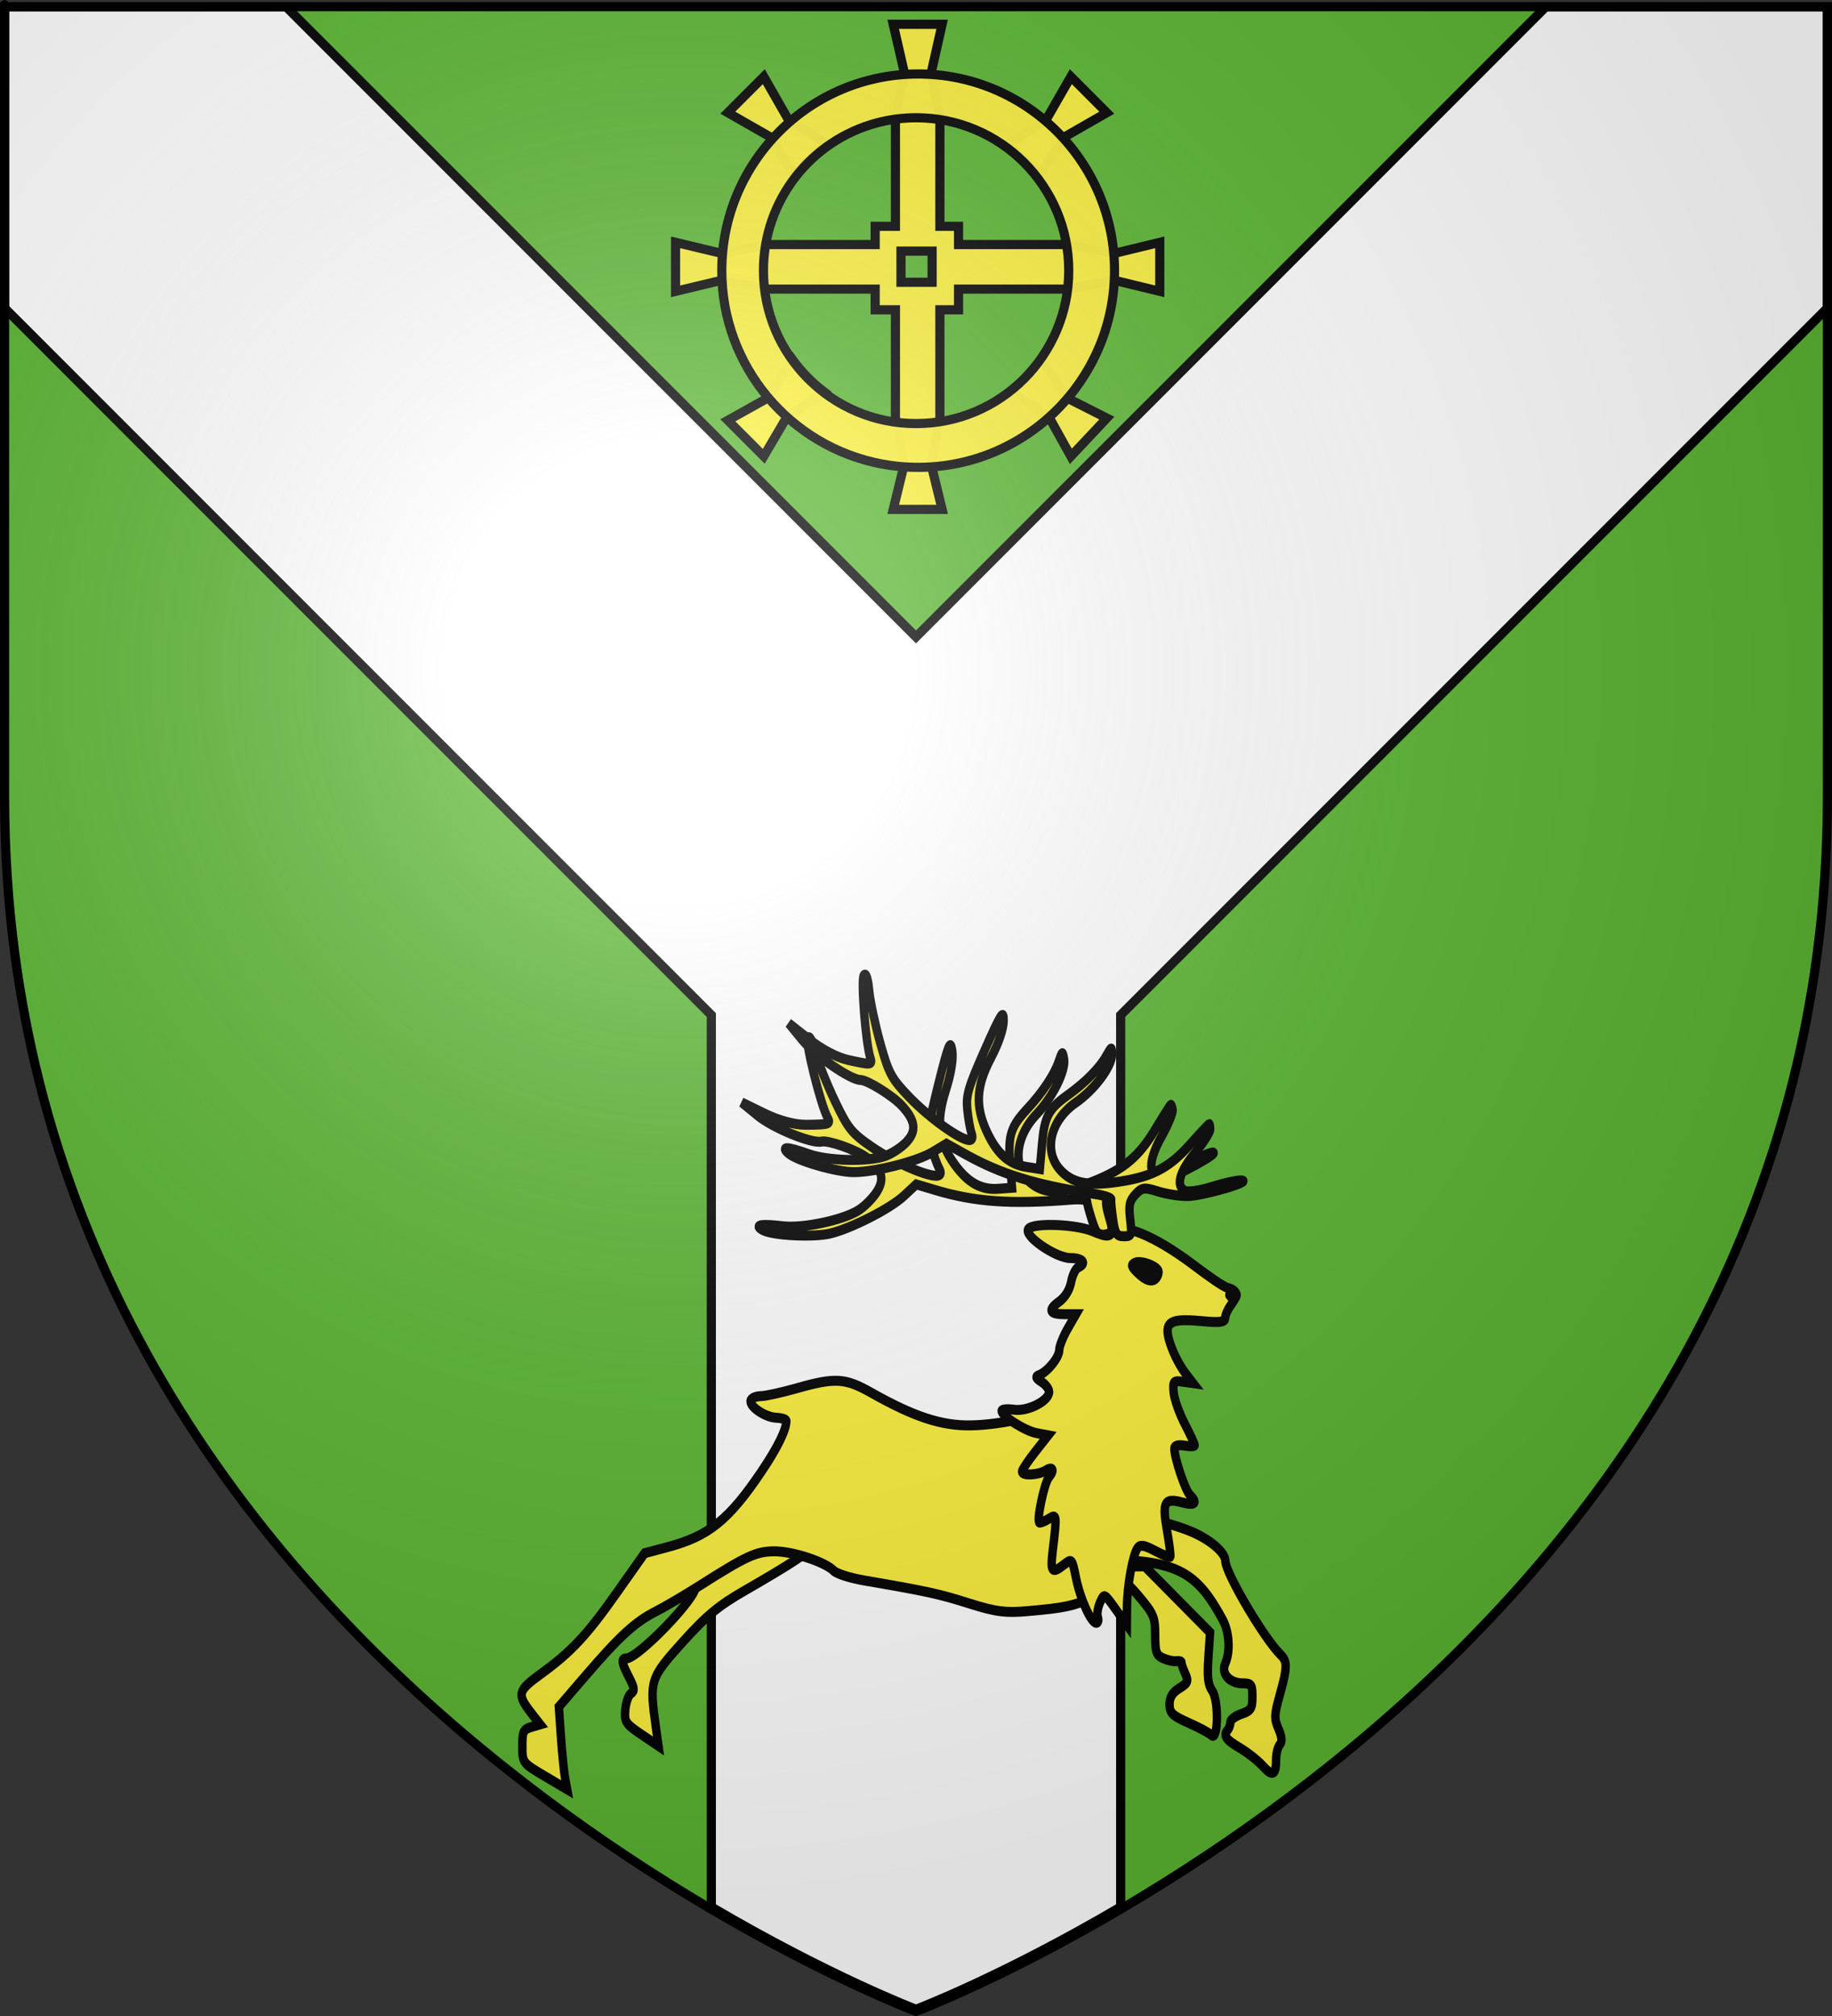 <?xml version="1.0" encoding="UTF-8" standalone="no"?>
<svg
   xmlns:dc="http://purl.org/dc/elements/1.1/"
   xmlns:cc="http://creativecommons.org/ns#"
   xmlns:rdf="http://www.w3.org/1999/02/22-rdf-syntax-ns#"
   xmlns:svg="http://www.w3.org/2000/svg"
   xmlns="http://www.w3.org/2000/svg"
   xmlns:xlink="http://www.w3.org/1999/xlink"
   xmlns:sodipodi="http://sodipodi.sourceforge.net/DTD/sodipodi-0.dtd"
   xmlns:inkscape="http://www.inkscape.org/namespaces/inkscape"
   height="660"
   width="600"
   version="1.0"
   id="svg2"
   sodipodi:version="0.32"
   inkscape:version="0.46"
   sodipodi:docname="blason Yoncq.svg"
   sodipodi:docbase="D:\Mes documents\Renaud-Notre Lapin"
   inkscape:export-filename="/Users/olivier/Desktop/Blason Rouge/Blason_Vide_3D.png"
   inkscape:export-xdpi="144"
   inkscape:export-ydpi="144"
   inkscape:output_extension="org.inkscape.output.svg.inkscape">
  <rect width="100%" height="100%" fill="#333333" stroke="none"/>
  <sodipodi:namedview
     inkscape:window-height="712"
     inkscape:window-width="1024"
     inkscape:pageshadow="2"
     inkscape:pageopacity="0.0"
     guidetolerance="10.0"
     gridtolerance="10.0"
     objecttolerance="10.0"
     borderopacity="1.0"
     bordercolor="#666666"
     pagecolor="#ffffff"
     id="base"
     showgrid="false"
     height="660px"
     inkscape:zoom="0.76818149"
     inkscape:cx="277.21893"
     inkscape:cy="329.99986"
     inkscape:window-x="55"
     inkscape:window-y="150"
     inkscape:current-layer="g2902"
     showguides="true"
     inkscape:guide-bbox="true">
    <sodipodi:guide
       orientation="1,0"
       position="300,536.503"
       id="guide5870" />
  </sodipodi:namedview>
  <desc
     id="desc4">Flag of Canton of Valais (Wallis)</desc>
  <defs
     id="defs6">
    <inkscape:perspective
       sodipodi:type="inkscape:persp3d"
       inkscape:vp_x="0 : 330 : 1"
       inkscape:vp_y="0 : 1000 : 0"
       inkscape:vp_z="600 : 330 : 1"
       inkscape:persp3d-origin="300 : 220 : 1"
       id="perspective35" />
    <linearGradient
       id="linearGradient2893">
      <stop
         style="stop-color:white;stop-opacity:0.314;"
         offset="0"
         id="stop2895" />
      <stop
         id="stop2897"
         offset="0.19"
         style="stop-color:white;stop-opacity:0.251;" />
      <stop
         style="stop-color:#6b6b6b;stop-opacity:0.125;"
         offset="0.6"
         id="stop2901" />
      <stop
         style="stop-color:black;stop-opacity:0.125;"
         offset="1"
         id="stop2899" />
    </linearGradient>
    <linearGradient
       id="linearGradient2885">
      <stop
         id="stop2887"
         offset="0"
         style="stop-color:white;stop-opacity:1;" />
      <stop
         style="stop-color:white;stop-opacity:1;"
         offset="0.229"
         id="stop2891" />
      <stop
         id="stop2889"
         offset="1"
         style="stop-color:black;stop-opacity:1;" />
    </linearGradient>
    <linearGradient
       id="linearGradient2955">
      <stop
         id="stop2867"
         offset="0"
         style="stop-color:#fd0000;stop-opacity:1;" />
      <stop
         style="stop-color:#e77275;stop-opacity:0.659;"
         offset="0.5"
         id="stop2873" />
      <stop
         style="stop-color:black;stop-opacity:0.323;"
         offset="1"
         id="stop2959" />
    </linearGradient>
    <radialGradient
       inkscape:collect="always"
       xlink:href="#linearGradient2955"
       id="radialGradient2961"
       cx="225.524"
       cy="218.901"
       fx="225.524"
       fy="218.901"
       r="300"
       gradientTransform="matrix(-4.167939e-4,2.183,-1.884,-3.599562e-4,615.597,-289.121)"
       gradientUnits="userSpaceOnUse" />
    <polygon
       id="star"
       transform="scale(53,53)"
       points="0,-1 0.588,0.809 -0.951,-0.309 0.951,-0.309 -0.588,0.809 0,-1 " />
    <clipPath
       id="clip">
      <path
         d="M 0,-200 L 0,600 L 300,600 L 300,-200 L 0,-200 z "
         id="path10" />
    </clipPath>
    <radialGradient
       inkscape:collect="always"
       xlink:href="#linearGradient2955"
       id="radialGradient1911"
       gradientUnits="userSpaceOnUse"
       gradientTransform="matrix(-4.167939e-4,2.183,-1.884,-3.599562e-4,615.597,-289.121)"
       cx="225.524"
       cy="218.901"
       fx="225.524"
       fy="218.901"
       r="300" />
    <radialGradient
       inkscape:collect="always"
       xlink:href="#linearGradient2955"
       id="radialGradient2865"
       gradientUnits="userSpaceOnUse"
       gradientTransform="matrix(0,1.749,-1.593,-1.049767e-7,551.788,-191.29)"
       cx="225.524"
       cy="218.901"
       fx="225.524"
       fy="218.901"
       r="300" />
    <radialGradient
       inkscape:collect="always"
       xlink:href="#linearGradient2955"
       id="radialGradient2871"
       gradientUnits="userSpaceOnUse"
       gradientTransform="matrix(0,1.386,-1.323,-5.741131e-8,-158.082,-109.541)"
       cx="225.524"
       cy="218.901"
       fx="225.524"
       fy="218.901"
       r="300" />
    <radialGradient
       inkscape:collect="always"
       xlink:href="#linearGradient2893"
       id="radialGradient3163"
       gradientUnits="userSpaceOnUse"
       gradientTransform="matrix(1.353,0,0,1.349,-77.629,-85.747)"
       cx="221.445"
       cy="226.331"
       fx="221.445"
       fy="226.331"
       r="300" />
    <linearGradient
       id="linearGradient3320">
      <stop
         id="stop3322"
         offset="0"
         style="stop-color:#ffffff;stop-opacity:0.314" />
      <stop
         id="stop3324"
         offset="0.19"
         style="stop-color:#ffffff;stop-opacity:0.251" />
      <stop
         id="stop3326"
         offset="0.6"
         style="stop-color:#6b6b6b;stop-opacity:0.125" />
      <stop
         id="stop3328"
         offset="1"
         style="stop-color:#000000;stop-opacity:0.125" />
    </linearGradient>
    <linearGradient
       id="linearGradient3330">
      <stop
         id="stop3332"
         offset="0"
         style="stop-color:#ffffff;stop-opacity:1" />
      <stop
         id="stop3334"
         offset="0.229"
         style="stop-color:#ffffff;stop-opacity:1" />
      <stop
         id="stop3336"
         offset="1"
         style="stop-color:#000000;stop-opacity:1" />
    </linearGradient>
    <linearGradient
       id="linearGradient3338">
      <stop
         id="stop3340"
         offset="0"
         style="stop-color:#fd0000;stop-opacity:1" />
      <stop
         id="stop3342"
         offset="0.5"
         style="stop-color:#e77275;stop-opacity:0.659" />
      <stop
         id="stop3344"
         offset="1"
         style="stop-color:#000000;stop-opacity:0.323" />
    </linearGradient>
    <radialGradient
       gradientTransform="matrix(-4.167939e-4,2.183,-1.884,-3.599562e-4,615.597,-289.121)"
       gradientUnits="userSpaceOnUse"
       xlink:href="#linearGradient2955"
       id="radialGradient3346"
       fy="218.901"
       fx="225.524"
       r="300"
       cy="218.901"
       cx="225.524" />
    <polygon
       id="polygon3348"
       transform="scale(53,53)"
       points="0,-1 0.588,0.809 -0.951,-0.309 0.951,-0.309 -0.588,0.809 0,-1 " />
    <clipPath
       id="clipPath3350">
      <path
         id="path3352"
         d="M 0,-200 L 0,600 L 300,600 L 300,-200 L 0,-200 z " />
    </clipPath>
    <radialGradient
       gradientTransform="matrix(-4.167939e-4,2.183,-1.884,-3.599562e-4,615.597,-289.121)"
       gradientUnits="userSpaceOnUse"
       xlink:href="#linearGradient2955"
       id="radialGradient3354"
       fy="218.901"
       fx="225.524"
       r="300"
       cy="218.901"
       cx="225.524" />
    <radialGradient
       gradientTransform="matrix(0,1.749,-1.593,-1.049767e-7,551.788,-191.29)"
       gradientUnits="userSpaceOnUse"
       xlink:href="#linearGradient2955"
       id="radialGradient3356"
       fy="218.901"
       fx="225.524"
       r="300"
       cy="218.901"
       cx="225.524" />
    <radialGradient
       gradientTransform="matrix(0,1.386,-1.323,-5.741131e-8,-158.082,-109.541)"
       gradientUnits="userSpaceOnUse"
       xlink:href="#linearGradient2955"
       id="radialGradient3358"
       fy="218.901"
       fx="225.524"
       r="300"
       cy="218.901"
       cx="225.524" />
    <radialGradient
       gradientTransform="matrix(1.353,0,0,1.349,-77.629,-85.747)"
       gradientUnits="userSpaceOnUse"
       xlink:href="#linearGradient2893"
       id="radialGradient3360"
       fy="226.331"
       fx="221.445"
       r="300"
       cy="226.331"
       cx="221.445" />
    <linearGradient
       id="linearGradient3222">
      <stop
         id="stop3224"
         offset="0"
         style="stop-color:#ffffff;stop-opacity:0.314" />
      <stop
         id="stop3226"
         offset="0.19"
         style="stop-color:#ffffff;stop-opacity:0.251" />
      <stop
         id="stop3228"
         offset="0.6"
         style="stop-color:#6b6b6b;stop-opacity:0.125" />
      <stop
         id="stop3230"
         offset="1"
         style="stop-color:#000000;stop-opacity:0.125" />
    </linearGradient>
    <linearGradient
       id="linearGradient3232">
      <stop
         id="stop3234"
         offset="0"
         style="stop-color:#ffffff;stop-opacity:1" />
      <stop
         id="stop3236"
         offset="0.229"
         style="stop-color:#ffffff;stop-opacity:1" />
      <stop
         id="stop3238"
         offset="1"
         style="stop-color:#000000;stop-opacity:1" />
    </linearGradient>
    <linearGradient
       id="linearGradient3240">
      <stop
         id="stop3242"
         offset="0"
         style="stop-color:#fd0000;stop-opacity:1" />
      <stop
         id="stop3244"
         offset="0.5"
         style="stop-color:#e77275;stop-opacity:0.659" />
      <stop
         id="stop3246"
         offset="1"
         style="stop-color:#000000;stop-opacity:0.323" />
    </linearGradient>
    <radialGradient
       gradientTransform="matrix(-4.167939e-4,2.183,-1.884,-3.599562e-4,615.597,-289.121)"
       gradientUnits="userSpaceOnUse"
       xlink:href="#linearGradient2955"
       id="radialGradient3248"
       fy="218.901"
       fx="225.524"
       r="300"
       cy="218.901"
       cx="225.524" />
    <polygon
       id="polygon3250"
       transform="scale(53,53)"
       points="0,-1 0.588,0.809 -0.951,-0.309 0.951,-0.309 -0.588,0.809 0,-1 " />
    <clipPath
       id="clipPath3252">
      <path
         id="path3254"
         d="M 0,-200 L 0,600 L 300,600 L 300,-200 L 0,-200 z " />
    </clipPath>
    <radialGradient
       gradientTransform="matrix(-4.167939e-4,2.183,-1.884,-3.599562e-4,615.597,-289.121)"
       gradientUnits="userSpaceOnUse"
       xlink:href="#linearGradient2955"
       id="radialGradient3256"
       fy="218.901"
       fx="225.524"
       r="300"
       cy="218.901"
       cx="225.524" />
    <radialGradient
       gradientTransform="matrix(0,1.749,-1.593,-1.049767e-7,551.788,-191.29)"
       gradientUnits="userSpaceOnUse"
       xlink:href="#linearGradient2955"
       id="radialGradient3258"
       fy="218.901"
       fx="225.524"
       r="300"
       cy="218.901"
       cx="225.524" />
    <radialGradient
       gradientTransform="matrix(0,1.386,-1.323,-5.741131e-8,-158.082,-109.541)"
       gradientUnits="userSpaceOnUse"
       xlink:href="#linearGradient2955"
       id="radialGradient3260"
       fy="218.901"
       fx="225.524"
       r="300"
       cy="218.901"
       cx="225.524" />
    <radialGradient
       gradientTransform="matrix(1.353,0,0,1.349,-77.629,-85.747)"
       gradientUnits="userSpaceOnUse"
       xlink:href="#linearGradient2893"
       id="radialGradient2135"
       fy="226.331"
       fx="221.445"
       r="300"
       cy="226.331"
       cx="221.445" />
    <radialGradient
       gradientTransform="matrix(0,1.386,-1.323,-5.741131e-8,-158.082,-109.541)"
       gradientUnits="userSpaceOnUse"
       xlink:href="#linearGradient2955"
       id="radialGradient2133"
       fy="218.901"
       fx="225.524"
       r="300"
       cy="218.901"
       cx="225.524" />
    <radialGradient
       gradientTransform="matrix(0,1.749,-1.593,-1.049767e-7,551.788,-191.29)"
       gradientUnits="userSpaceOnUse"
       xlink:href="#linearGradient2955"
       id="radialGradient2131"
       fy="218.901"
       fx="225.524"
       r="300"
       cy="218.901"
       cx="225.524" />
    <radialGradient
       gradientTransform="matrix(-4.167939e-4,2.183,-1.884,-3.599562e-4,615.597,-289.121)"
       gradientUnits="userSpaceOnUse"
       xlink:href="#linearGradient2955"
       id="radialGradient2129"
       fy="218.901"
       fx="225.524"
       r="300"
       cy="218.901"
       cx="225.524" />
    <clipPath
       id="clipPath2125">
      <path
         id="path2127"
         d="M 0,-200 L 0,600 L 300,600 L 300,-200 L 0,-200 z " />
    </clipPath>
    <polygon
       id="polygon2123"
       transform="scale(53,53)"
       points="0,-1 0.588,0.809 -0.951,-0.309 0.951,-0.309 -0.588,0.809 0,-1 " />
    <radialGradient
       gradientTransform="matrix(-4.167939e-4,2.183,-1.884,-3.599562e-4,615.597,-289.121)"
       gradientUnits="userSpaceOnUse"
       xlink:href="#linearGradient2955"
       id="radialGradient2121"
       fy="218.901"
       fx="225.524"
       r="300"
       cy="218.901"
       cx="225.524" />
    <linearGradient
       id="linearGradient2113">
      <stop
         id="stop2115"
         offset="0"
         style="stop-color:#fd0000;stop-opacity:1" />
      <stop
         id="stop2117"
         offset="0.5"
         style="stop-color:#e77275;stop-opacity:0.659" />
      <stop
         id="stop2119"
         offset="1"
         style="stop-color:#000000;stop-opacity:0.323" />
    </linearGradient>
    <linearGradient
       id="linearGradient2105">
      <stop
         id="stop2107"
         offset="0"
         style="stop-color:#ffffff;stop-opacity:1" />
      <stop
         id="stop2109"
         offset="0.229"
         style="stop-color:#ffffff;stop-opacity:1" />
      <stop
         id="stop2111"
         offset="1"
         style="stop-color:#000000;stop-opacity:1" />
    </linearGradient>
    <linearGradient
       id="linearGradient2095">
      <stop
         id="stop2097"
         offset="0"
         style="stop-color:#ffffff;stop-opacity:0.314" />
      <stop
         id="stop2099"
         offset="0.19"
         style="stop-color:#ffffff;stop-opacity:0.251" />
      <stop
         id="stop2101"
         offset="0.6"
         style="stop-color:#6b6b6b;stop-opacity:0.125" />
      <stop
         id="stop2103"
         offset="1"
         style="stop-color:#000000;stop-opacity:0.125" />
    </linearGradient>
    <radialGradient
       gradientTransform="matrix(1.353,0,0,1.349,-77.629,-85.747)"
       gradientUnits="userSpaceOnUse"
       xlink:href="#linearGradient2893"
       id="radialGradient2838"
       fy="226.331"
       fx="221.445"
       r="300"
       cy="226.331"
       cx="221.445" />
    <radialGradient
       gradientTransform="matrix(0,1.386,-1.323,-5.741131e-8,-158.082,-109.541)"
       gradientUnits="userSpaceOnUse"
       xlink:href="#linearGradient2955"
       id="radialGradient2836"
       fy="218.901"
       fx="225.524"
       r="300"
       cy="218.901"
       cx="225.524" />
    <radialGradient
       gradientTransform="matrix(0,1.749,-1.593,-1.049767e-7,551.788,-191.29)"
       gradientUnits="userSpaceOnUse"
       xlink:href="#linearGradient2955"
       id="radialGradient2834"
       fy="218.901"
       fx="225.524"
       r="300"
       cy="218.901"
       cx="225.524" />
    <radialGradient
       gradientTransform="matrix(-4.167939e-4,2.183,-1.884,-3.599562e-4,615.597,-289.121)"
       gradientUnits="userSpaceOnUse"
       xlink:href="#linearGradient2955"
       id="radialGradient2832"
       fy="218.901"
       fx="225.524"
       r="300"
       cy="218.901"
       cx="225.524" />
    <clipPath
       id="clipPath2828">
      <path
         id="path2830"
         d="M 0,-200 L 0,600 L 300,600 L 300,-200 L 0,-200 z " />
    </clipPath>
    <polygon
       id="polygon2826"
       transform="scale(53,53)"
       points="0,-1 0.588,0.809 -0.951,-0.309 0.951,-0.309 -0.588,0.809 0,-1 " />
    <radialGradient
       gradientTransform="matrix(-4.167939e-4,2.183,-1.884,-3.599562e-4,615.597,-289.121)"
       gradientUnits="userSpaceOnUse"
       xlink:href="#linearGradient2955"
       id="radialGradient2824"
       fy="218.901"
       fx="225.524"
       r="300"
       cy="218.901"
       cx="225.524" />
    <linearGradient
       id="linearGradient2816">
      <stop
         id="stop2818"
         offset="0"
         style="stop-color:#fd0000;stop-opacity:1" />
      <stop
         id="stop2820"
         offset="0.5"
         style="stop-color:#e77275;stop-opacity:0.659" />
      <stop
         id="stop2822"
         offset="1"
         style="stop-color:#000000;stop-opacity:0.323" />
    </linearGradient>
    <linearGradient
       id="linearGradient2808">
      <stop
         id="stop2810"
         offset="0"
         style="stop-color:#ffffff;stop-opacity:1" />
      <stop
         id="stop2812"
         offset="0.229"
         style="stop-color:#ffffff;stop-opacity:1" />
      <stop
         id="stop2814"
         offset="1"
         style="stop-color:#000000;stop-opacity:1" />
    </linearGradient>
    <linearGradient
       id="linearGradient2798">
      <stop
         id="stop2800"
         offset="0"
         style="stop-color:#ffffff;stop-opacity:0.314" />
      <stop
         id="stop2802"
         offset="0.19"
         style="stop-color:#ffffff;stop-opacity:0.251" />
      <stop
         id="stop2804"
         offset="0.6"
         style="stop-color:#6b6b6b;stop-opacity:0.125" />
      <stop
         id="stop2806"
         offset="1"
         style="stop-color:#000000;stop-opacity:0.125" />
    </linearGradient>
    <inkscape:perspective
       id="perspective94"
       inkscape:persp3d-origin="300 : 220 : 1"
       inkscape:vp_z="600 : 330 : 1"
       inkscape:vp_y="0 : 1000 : 0"
       inkscape:vp_x="0 : 330 : 1"
       sodipodi:type="inkscape:persp3d" />
    <linearGradient
       gradientUnits="userSpaceOnUse"
       xlink:href="#linearGradient1732"
       id="linearGradient2433"
       y2="96.5"
       x2="180"
       y1="92.5"
       x1="171" />
    <linearGradient
       gradientTransform="translate(-1.428571e-5,-5.714286e-5)"
       gradientUnits="userSpaceOnUse"
       xlink:href="#linearGradient1732"
       id="linearGradient1561"
       y2="467.622"
       x2="124.137"
       y1="496.131"
       x1="94.281" />
    <linearGradient
       gradientTransform="translate(-1.428571e-5,-5.714286e-5)"
       gradientUnits="userSpaceOnUse"
       xlink:href="#linearGradient1732"
       id="linearGradient1559"
       y2="185.716"
       x2="296.929"
       y1="176.249"
       x1="270.496" />
    <linearGradient
       gradientTransform="translate(-1.428571e-5,-5.714286e-5)"
       gradientUnits="userSpaceOnUse"
       xlink:href="#linearGradient1732"
       id="linearGradient1557"
       y2="101.814"
       x2="193.021"
       y1="75.234"
       x1="179.583" />
    <linearGradient
       gradientTransform="translate(-1.428571e-5,-5.714286e-5)"
       gradientUnits="userSpaceOnUse"
       xlink:href="#linearGradient1732"
       id="linearGradient1555"
       y2="90.412"
       x2="137.605"
       y1="75.234"
       x1="112.239" />
    <linearGradient
       gradientTransform="translate(-1.428571e-5,-5.714286e-5)"
       gradientUnits="userSpaceOnUse"
       xlink:href="#linearGradient1732"
       id="linearGradient1553"
       y2="137.971"
       x2="124.361"
       y1="139.21"
       x1="87.547" />
    <linearGradient
       gradientTransform="translate(-1.428571e-5,-5.714286e-5)"
       gradientUnits="userSpaceOnUse"
       xlink:href="#linearGradient1732"
       id="linearGradient1551"
       y2="137.971"
       x2="157.2"
       y1="115.64"
       x1="124.585" />
    <linearGradient
       gradientTransform="translate(-1.428571e-5,-5.714286e-5)"
       gradientUnits="userSpaceOnUse"
       xlink:href="#linearGradient1732"
       id="linearGradient1549"
       y2="213.55"
       x2="211.83"
       y1="217.778"
       x1="177.338" />
    <linearGradient
       id="linearGradient1732">
      <stop
         id="stop1734"
         offset="0"
         style="stop-color:#ffffff;stop-opacity:1" />
      <stop
         id="stop1736"
         offset="1"
         style="stop-color:#ffffff;stop-opacity:1" />
    </linearGradient>
    <linearGradient
       gradientTransform="translate(75.923,47.102)"
       gradientUnits="userSpaceOnUse"
       xlink:href="#linearGradient1732"
       id="linearGradient1397"
       y2="48.303"
       x2="243.124"
       y1="51.421"
       x1="241.143" />
    <linearGradient
       gradientTransform="translate(-1.428571e-5,-5.714286e-5)"
       gradientUnits="userSpaceOnUse"
       xlink:href="#linearGradient1732"
       id="linearGradient1682"
       y2="546.905"
       x2="341.27"
       y1="571.111"
       x1="337.302" />
    <linearGradient
       gradientTransform="translate(-1.428571e-5,-5.714286e-5)"
       gradientUnits="userSpaceOnUse"
       xlink:href="#linearGradient1732"
       id="linearGradient1674"
       y2="547.595"
       x2="319.151"
       y1="566.746"
       x1="300" />
    <linearGradient
       gradientTransform="translate(-1.428571e-5,-5.714286e-5)"
       gradientUnits="userSpaceOnUse"
       xlink:href="#linearGradient1732"
       id="linearGradient1666"
       y2="534.603"
       x2="312.302"
       y1="534.206"
       x1="266.27" />
    <linearGradient
       gradientTransform="translate(-1.428571e-5,-5.714286e-5)"
       gradientUnits="userSpaceOnUse"
       xlink:href="#linearGradient1732"
       id="linearGradient1658"
       y2="513.175"
       x2="321.825"
       y1="493.73"
       x1="292.857" />
    <linearGradient
       gradientTransform="translate(-1.428571e-5,-5.714286e-5)"
       gradientUnits="userSpaceOnUse"
       xlink:href="#linearGradient1732"
       id="linearGradient1650"
       y2="458.413"
       x2="186.508"
       y1="491.746"
       x1="186.508" />
    <linearGradient
       gradientTransform="translate(-1.428571e-5,-5.714286e-5)"
       gradientUnits="userSpaceOnUse"
       xlink:href="#linearGradient1732"
       id="linearGradient1642"
       y2="454.048"
       x2="163.889"
       y1="488.968"
       x1="143.651" />
    <linearGradient
       gradientTransform="translate(-1.428571e-5,-5.714286e-5)"
       gradientUnits="userSpaceOnUse"
       xlink:href="#linearGradient1732"
       id="linearGradient1582"
       y2="242.341"
       x2="130.357"
       y1="225.278"
       x1="107.143" />
    <linearGradient
       gradientTransform="translate(-1.428571e-5,-5.714286e-5)"
       gradientUnits="userSpaceOnUse"
       xlink:href="#linearGradient1732"
       id="linearGradient1622"
       y2="415.357"
       x2="166.667"
       y1="395.317"
       x1="131.151" />
    <linearGradient
       gradientTransform="translate(-1.428571e-5,-5.714286e-5)"
       gradientUnits="userSpaceOnUse"
       xlink:href="#linearGradient1732"
       id="linearGradient1614"
       y2="294.722"
       x2="136.325"
       y1="312.778"
       x1="118.452" />
    <linearGradient
       gradientTransform="translate(-1.428571e-5,-5.714286e-5)"
       gradientUnits="userSpaceOnUse"
       xlink:href="#linearGradient1732"
       id="linearGradient1606"
       y2="280.635"
       x2="118.056"
       y1="297.103"
       x1="88.492" />
    <linearGradient
       gradientTransform="translate(-1.428571e-5,-5.714286e-5)"
       gradientUnits="userSpaceOnUse"
       xlink:href="#linearGradient1732"
       id="linearGradient1598"
       y2="257.619"
       x2="115.675"
       y1="260.595"
       x1="84.127" />
    <linearGradient
       gradientTransform="translate(-1.428571e-5,-5.714286e-5)"
       gradientUnits="userSpaceOnUse"
       xlink:href="#linearGradient1732"
       id="linearGradient1590"
       y2="258.413"
       x2="113.69"
       y1="264.167"
       x1="82.143" />
    <linearGradient
       gradientTransform="translate(-1.428571e-5,-5.714286e-5)"
       gradientUnits="userSpaceOnUse"
       xlink:href="#linearGradient1732"
       id="linearGradient1800"
       y2="166.385"
       x2="139.396"
       y1="191.963"
       x1="107.75" />
    <inkscape:perspective
       id="perspective56"
       inkscape:persp3d-origin="250 : 166.66667 : 1"
       inkscape:vp_z="500 : 250 : 1"
       inkscape:vp_y="0 : 1000 : 0"
       inkscape:vp_x="0 : 250 : 1"
       sodipodi:type="inkscape:persp3d" />
    <radialGradient
       r="300"
       fy="200.448"
       fx="285.186"
       cy="200.448"
       cx="285.186"
       gradientTransform="matrix(1.551,0,0,1.35,-227.894,-51.264)"
       gradientUnits="userSpaceOnUse"
       id="radialGradient11919"
       xlink:href="#linearGradient2893"
       inkscape:collect="always" />
    <radialGradient
       gradientUnits="userSpaceOnUse"
       gradientTransform="matrix(0,2.342,-2.291,0,562.913,1323.77)"
       r="300"
       fy="153.928"
       fx="-483.508"
       cy="153.928"
       cx="-483.508"
       id="radialGradient2928"
       xlink:href="#linearGradient2955"
       inkscape:collect="always" />
    <radialGradient
       r="300"
       fy="218.901"
       fx="225.524"
       cy="218.901"
       cx="225.524"
       gradientTransform="matrix(-4.167939e-4,2.183,-1.884,-3.599562e-4,1395.597,-309.121)"
       gradientUnits="userSpaceOnUse"
       id="radialGradient5849"
       xlink:href="#linearGradient2955"
       inkscape:collect="always" />
    <clipPath
       id="clipPath5845">
      <path
         id="path5847"
         d="M 0,-200 L 0,600 L 300,600 L 300,-200 L 0,-200 z " />
    </clipPath>
    <polygon
       points="0,-1 0.588,0.809 -0.951,-0.309 0.951,-0.309 -0.588,0.809 0,-1 "
       transform="scale(53,53)"
       id="polygon5843" />
    <radialGradient
       gradientUnits="userSpaceOnUse"
       gradientTransform="matrix(-4.167939e-4,2.183,-1.884,-3.599562e-4,615.597,-289.121)"
       r="300"
       fy="218.901"
       fx="225.524"
       cy="218.901"
       cx="225.524"
       id="radialGradient5841"
       xlink:href="#linearGradient2955"
       inkscape:collect="always" />
    <linearGradient
       id="linearGradient5836">
      <stop
         id="stop2965"
         offset="0"
         style="stop-color:white;stop-opacity:0;" />
      <stop
         id="stop5839"
         offset="1"
         style="stop-color:black;stop-opacity:0.646;" />
    </linearGradient>
    <radialGradient
       gradientUnits="userSpaceOnUse"
       gradientTransform="matrix(1.36,0,0,1.355,-79.528,-87.645)"
       r="300"
       fy="218.01"
       fx="203.198"
       cy="218.01"
       cx="203.198"
       id="radialGradient2883"
       xlink:href="#linearGradient2893"
       inkscape:collect="always" />
    <linearGradient
       id="linearGradient5825">
      <stop
         id="stop5827"
         offset="0"
         style="stop-color:white;stop-opacity:0.314;" />
      <stop
         style="stop-color:white;stop-opacity:0.251;"
         offset="0.19"
         id="stop5829" />
      <stop
         id="stop5831"
         offset="0.6"
         style="stop-color:#6b6b6b;stop-opacity:0.125;" />
      <stop
         id="stop5833"
         offset="1"
         style="stop-color:black;stop-opacity:0.125;" />
    </linearGradient>
    <inkscape:perspective
       id="perspective132"
       inkscape:persp3d-origin="300 : 220 : 1"
       inkscape:vp_z="600 : 330 : 1"
       inkscape:vp_y="0 : 1000 : 0"
       inkscape:vp_x="0 : 330 : 1"
       sodipodi:type="inkscape:persp3d" />
    <linearGradient
       id="linearGradient9507">
      <stop
         style="stop-color:white;stop-opacity:0.314"
         offset="0"
         id="stop9509" />
      <stop
         style="stop-color:white;stop-opacity:0.251"
         offset="0.19"
         id="stop9511" />
      <stop
         style="stop-color:#6b6b6b;stop-opacity:0.125"
         offset="0.6"
         id="stop9513" />
      <stop
         style="stop-color:black;stop-opacity:0.125"
         offset="1"
         id="stop9515" />
    </linearGradient>
    <linearGradient
       id="linearGradient9517">
      <stop
         style="stop-color:white;stop-opacity:1"
         offset="0"
         id="stop9519" />
      <stop
         style="stop-color:white;stop-opacity:1"
         offset="0.229"
         id="stop9521" />
      <stop
         style="stop-color:black;stop-opacity:1"
         offset="1"
         id="stop9523" />
    </linearGradient>
    <linearGradient
       id="linearGradient9525">
      <stop
         style="stop-color:#fd0000;stop-opacity:1"
         offset="0"
         id="stop9527" />
      <stop
         style="stop-color:#e77275;stop-opacity:0.659"
         offset="0.5"
         id="stop9529" />
      <stop
         style="stop-color:black;stop-opacity:0.323"
         offset="1"
         id="stop9531" />
    </linearGradient>
    <radialGradient
       cx="225.524"
       cy="218.901"
       r="300"
       fx="225.524"
       fy="218.901"
       id="radialGradient9533"
       xlink:href="#linearGradient2955"
       gradientUnits="userSpaceOnUse"
       gradientTransform="matrix(-4.167939e-4,2.183,-1.884,-3.599562e-4,615.597,-289.121)" />
    <polygon
       points="0,-1 0.588,0.809 -0.951,-0.309 0.951,-0.309 -0.588,0.809 0,-1 "
       transform="scale(53,53)"
       id="polygon9535" />
    <clipPath
       id="clipPath9537">
      <path
         d="M 0,-200 L 0,600 L 300,600 L 300,-200 L 0,-200 z "
         id="path9539" />
    </clipPath>
    <radialGradient
       cx="225.524"
       cy="218.901"
       r="300"
       fx="225.524"
       fy="218.901"
       id="radialGradient9541"
       xlink:href="#linearGradient2955"
       gradientUnits="userSpaceOnUse"
       gradientTransform="matrix(-4.167939e-4,2.183,-1.884,-3.599562e-4,615.597,-289.121)" />
    <radialGradient
       cx="225.524"
       cy="218.901"
       r="300"
       fx="225.524"
       fy="218.901"
       id="radialGradient9543"
       xlink:href="#linearGradient2955"
       gradientUnits="userSpaceOnUse"
       gradientTransform="matrix(0,1.749,-1.593,-1.049767e-7,551.788,-191.29)" />
    <radialGradient
       cx="225.524"
       cy="218.901"
       r="300"
       fx="225.524"
       fy="218.901"
       id="radialGradient9545"
       xlink:href="#linearGradient2955"
       gradientUnits="userSpaceOnUse"
       gradientTransform="matrix(0,1.386,-1.323,-5.741131e-8,-158.082,-109.541)" />
    <radialGradient
       cx="221.445"
       cy="226.331"
       r="300"
       fx="221.445"
       fy="226.331"
       id="radialGradient9547"
       xlink:href="#linearGradient2893"
       gradientUnits="userSpaceOnUse"
       gradientTransform="matrix(1.353,0,0,1.349,-77.629,-85.747)" />
    <radialGradient
       r="300"
       fy="218.901"
       fx="225.524"
       cy="218.901"
       cx="225.524"
       gradientTransform="matrix(0,1.386,-1.323,-5.741131e-8,-158.082,-109.541)"
       gradientUnits="userSpaceOnUse"
       id="radialGradient6059"
       xlink:href="#linearGradient2955"
       inkscape:collect="always" />
    <radialGradient
       r="300"
       fy="218.901"
       fx="225.524"
       cy="218.901"
       cx="225.524"
       gradientTransform="matrix(0,1.749,-1.593,-1.049767e-7,551.788,-191.29)"
       gradientUnits="userSpaceOnUse"
       id="radialGradient6057"
       xlink:href="#linearGradient2955"
       inkscape:collect="always" />
    <radialGradient
       r="300"
       fy="218.901"
       fx="225.524"
       cy="218.901"
       cx="225.524"
       gradientTransform="matrix(-4.167939e-4,2.183,-1.884,-3.599562e-4,615.597,-289.121)"
       gradientUnits="userSpaceOnUse"
       id="radialGradient6055"
       xlink:href="#linearGradient2955"
       inkscape:collect="always" />
    <clipPath
       id="clipPath6051">
      <path
         id="path6053"
         d="M 0,-200 L 0,600 L 300,600 L 300,-200 L 0,-200 z " />
    </clipPath>
    <polygon
       points="0,-1 0.588,0.809 -0.951,-0.309 0.951,-0.309 -0.588,0.809 0,-1 "
       transform="scale(53,53)"
       id="polygon6049" />
    <radialGradient
       gradientUnits="userSpaceOnUse"
       gradientTransform="matrix(-4.167939e-4,2.183,-1.884,-3.599562e-4,615.597,-289.121)"
       r="300"
       fy="218.901"
       fx="225.524"
       cy="218.901"
       cx="225.524"
       id="radialGradient6047"
       xlink:href="#linearGradient2955"
       inkscape:collect="always" />
    <linearGradient
       id="linearGradient6039">
      <stop
         style="stop-color:#fd0000;stop-opacity:1;"
         offset="0"
         id="stop6041" />
      <stop
         id="stop6043"
         offset="0.5"
         style="stop-color:#e77275;stop-opacity:0.659;" />
      <stop
         id="stop6045"
         offset="1"
         style="stop-color:black;stop-opacity:0.323;" />
    </linearGradient>
    <linearGradient
       id="linearGradient6031">
      <stop
         style="stop-color:white;stop-opacity:1;"
         offset="0"
         id="stop6033" />
      <stop
         id="stop6035"
         offset="0.229"
         style="stop-color:white;stop-opacity:1;" />
      <stop
         style="stop-color:black;stop-opacity:1;"
         offset="1"
         id="stop6037" />
    </linearGradient>
    <linearGradient
       id="linearGradient6021">
      <stop
         id="stop6023"
         offset="0"
         style="stop-color:white;stop-opacity:0.314;" />
      <stop
         style="stop-color:white;stop-opacity:0.251;"
         offset="0.19"
         id="stop6025" />
      <stop
         id="stop6027"
         offset="0.6"
         style="stop-color:#6b6b6b;stop-opacity:0.125;" />
      <stop
         id="stop6029"
         offset="1"
         style="stop-color:black;stop-opacity:0.125;" />
    </linearGradient>
    <inkscape:perspective
       id="perspective108"
       inkscape:persp3d-origin="300 : 220 : 1"
       inkscape:vp_z="600 : 330 : 1"
       inkscape:vp_y="0 : 1000 : 0"
       inkscape:vp_x="0 : 330 : 1"
       sodipodi:type="inkscape:persp3d" />
  </defs>
  <g
     inkscape:groupmode="layer"
     id="layer3"
     inkscape:label="Fond écu"
     style="display:inline">
    <path
       id="path2855"
       style="fill:#5ab532;fill-opacity:1;fill-rule:evenodd;stroke:none;stroke-width:1px;stroke-linecap:butt;stroke-linejoin:miter;stroke-opacity:1"
       d="M 300,658.5 C 300,658.5 598.5,546.18 598.5,260.728 C 598.5,-24.723 598.5,2.176 598.5,2.176 L 1.5,2.176 L 1.5,260.728 C 1.5,546.18 300,658.5 300,658.5 z "
       sodipodi:nodetypes="cccccc" />
    <g
       id="g2902"
       style="display:inline"
       transform="translate(-0.375,4.8081434e-2)">
      <g
         id="g3362"
         style="display:inline"
         transform="translate(0.375,0)" />
      <path
         id="path11627"
         style="opacity:1;fill:#ffffff;fill-opacity:1;fill-rule:evenodd;stroke:#000000;stroke-width:3;stroke-linecap:butt;stroke-linejoin:miter;stroke-miterlimit:4;stroke-dasharray:none;stroke-opacity:1;display:inline"
         d="M 1.875,2.188 L 1.875,100.781 L 233.344,332.25 L 233.344,624.25 C 272.224,647.093 300.375,657.75 300.375,657.75 C 300.375,657.75 328.527,647.092 367.406,624.25 L 367.406,332.25 L 598.875,100.781 L 598.875,2.188 L 506.656,2.188 L 300.375,208.469 L 94.094,2.188 L 1.875,2.188 z" />
    </g>
    <g
       id="g5853"
       transform="matrix(0.728,0,0,0.729,142.854,-91.446)"
       style="stroke:#000000;stroke-opacity:1;stroke-width:4.12;stroke-miterlimit:4;stroke-dasharray:none">
      <g
         style="display:inline;stroke:#000000;stroke-opacity:1;stroke-width:4.12;stroke-miterlimit:4;stroke-dasharray:none"
         inkscape:label="Fond écu"
         id="g5855" />
      <g
         style="display:inline;stroke:#000000;stroke-opacity:1;stroke-width:4.12;stroke-miterlimit:4;stroke-dasharray:none"
         inkscape:label="Meubles"
         id="g5857">
        <g
           transform="matrix(0.5,0,0,0.5,305.126,39.371)"
           id="g8294"
           style="display:inline;stroke:#000000;stroke-opacity:1;stroke-width:8.24;stroke-miterlimit:4;stroke-dasharray:none">
          <g
             id="g6345"
             transform="matrix(1.1,0,0,1.1,-199.448,-322.166)"
             style="fill:#ffffff;fill-opacity:1;stroke:#000000;stroke-width:7.491;stroke-miterlimit:4;stroke-dasharray:none;stroke-opacity:1" />
          <g
             transform="translate(-642.094,-71.354)"
             style="display:inline;stroke:#000000;stroke-opacity:1;stroke-width:8.24;stroke-miterlimit:4;stroke-dasharray:none"
             id="g8297">
            <g
               transform="translate(85.056,-4.907)"
               id="g2389"
               style="stroke:#000000;stroke-opacity:1;stroke-width:8.24;stroke-miterlimit:4;stroke-dasharray:none">
              <path
                 d="M 358,270.219 L 368,313.578 L 360,352.938 L 360,451.656 L 341.781,451.656 L 341.781,468.062 L 242.875,468.062 L 203.969,476.062 L 162.156,466.062 L 162.156,510.062 L 203.969,500.062 L 242.875,508.062 L 341.781,508.062 L 341.781,526.656 L 360,526.656 L 360,624.297 L 368,665.117 L 358,705.938 L 402,705.938 L 392,665.117 L 400,624.297 L 400,526.656 L 416.781,526.656 L 416.781,508.062 L 515.312,508.062 L 556.578,500.062 L 597.844,510.062 L 597.844,466.062 L 556.578,476.062 L 515.312,468.062 L 416.781,468.062 L 416.781,451.656 L 400,451.656 L 400,354.938 L 392,314.578 L 402,270.219 L 358,270.219 z M 365,473.938 L 393,473.938 L 393,501.938 L 365,501.938 L 365,473.938 z"
                 style="opacity:1;fill:#fcef3c;fill-opacity:0.98;fill-rule:nonzero;stroke:#000000;stroke-width:8.24;stroke-linecap:butt;stroke-linejoin:miter;stroke-miterlimit:4;stroke-dasharray:none;stroke-dashoffset:0;stroke-opacity:1;display:inline"
                 id="path2391"
                 sodipodi:nodetypes="cccccccccccccccccccccccccccccccccccccccccc" />
              <path
                 d="M 241.54,317.263 L 209.19,349.603 L 246.456,370.873 L 269.723,406.142 C 277.825,395.563 287.489,386.117 298.468,378.183 L 263.004,354.723 L 241.54,317.263 z M 517.834,317.257 L 496.233,354.856 L 460.631,378.454 C 471.421,386.282 481.141,395.661 489.352,406.412 L 512.763,371.009 L 550.174,349.607 L 517.834,317.257 z M 267.539,571.573 L 245.372,605.75 L 209.204,625.927 L 241.536,658.248 L 261.566,624.221 L 295.595,600.194 C 284.994,592.124 275.505,582.524 267.539,571.573 z M 491.471,571.208 C 483.669,582.028 474.302,591.766 463.568,600.011 L 497.703,622.141 L 517.838,658.271 L 550.189,623.931 L 513.83,605.57 L 491.471,571.208 z"
                 style="opacity:1;fill:#fcef3c;fill-opacity:0.98;fill-rule:nonzero;stroke:#000000;stroke-width:8.24;stroke-linecap:butt;stroke-linejoin:miter;stroke-miterlimit:4;stroke-dasharray:none;stroke-dashoffset:0;stroke-opacity:1;display:inline"
                 id="rect2772"
                 sodipodi:nodetypes="cccccccccccccccccccccccccccc" />
            </g>
          </g>
          <path
             id="path6763"
             d="M -176.595,238.584 C -274.164,238.584 -353.283,317.64 -353.283,415.209 C -353.283,501.405 -291.509,573.21 -209.845,588.772 C -199.071,590.825 -187.968,591.897 -176.595,591.897 C -79.027,591.897 0.092,512.778 0.092,415.209 C 0.092,317.64 -79.027,238.584 -176.595,238.584 z M -178.408,277.897 C -102.55,277.897 -41.095,339.366 -41.095,415.209 C -41.095,491.052 -102.55,552.584 -178.408,552.584 C -254.266,552.584 -315.783,491.052 -315.783,415.209 C -315.783,351.58 -272.519,298.109 -213.783,282.522 C -202.509,279.53 -190.624,277.897 -178.408,277.897 z"
             style="opacity:1;fill:#fcef3c;fill-opacity:0.98;fill-rule:nonzero;stroke:#000000;stroke-width:8.24;stroke-linecap:butt;stroke-linejoin:miter;stroke-miterlimit:4;stroke-dasharray:none;stroke-dashoffset:0;stroke-opacity:1;display:inline" />
        </g>
      </g>
      <g
         inkscape:label="Reflet final"
         id="g5866"
         style="stroke:#000000;stroke-opacity:1;stroke-width:4.12;stroke-miterlimit:4;stroke-dasharray:none" />
      <g
         style="display:inline;stroke:#000000;stroke-opacity:1;stroke-width:4.12;stroke-miterlimit:4;stroke-dasharray:none"
         inkscape:label="Contour final"
         id="g5868" />
    </g>
    <g
       id="g6082"
       transform="matrix(-0.527,0,0,0.762,462.742,296.243)"
       style="stroke:#000000;stroke-opacity:1;stroke-width:4.733;stroke-miterlimit:4;stroke-dasharray:none">
      <g
         style="display:inline;stroke:#000000;stroke-opacity:1;stroke-width:4.733;stroke-miterlimit:4;stroke-dasharray:none"
         inkscape:label="Fond écu"
         id="g6084" />
      <g
         inkscape:label="Meubles"
         id="g6086"
         style="stroke:#000000;stroke-opacity:1;stroke-width:4.733;stroke-miterlimit:4;stroke-dasharray:none">
        <g
           id="g2119"
           transform="translate(29.915,-1710.963)"
           style="opacity:1;stroke:#000000;stroke-opacity:1;stroke-width:4.733;stroke-miterlimit:4;stroke-dasharray:none">
          <g
             id="g11024"
             transform="translate(-1361.835,-74.826)"
             style="stroke:#000000;stroke-opacity:1;stroke-width:4.733;stroke-miterlimit:4;stroke-dasharray:none" />
        </g>
        <g
           transform="matrix(2.089,0,0,1.71,-325.395,-19.424)"
           id="g8323"
           style="stroke:#000000;stroke-opacity:1;stroke-width:2.505;stroke-miterlimit:4;stroke-dasharray:none">
          <path
             style="fill:#fcef3c;fill-opacity:1;stroke:#000000;stroke-width:2.505;stroke-miterlimit:4;stroke-dasharray:none;stroke-opacity:1"
             d="M 222.51,216.869 C 227.315,215.071 228.163,214.374 228.163,212.222 C 228.163,210.448 227.29,209.239 225.25,208.184 C 222.653,206.841 222.467,206.437 223.532,204.446 C 224.189,203.219 224.676,201.988 224.615,201.711 C 224.554,201.435 225.229,201.283 226.115,201.374 C 227.001,201.466 228.787,201.137 230.084,200.644 C 232.113,199.872 232.443,199.06 232.443,194.83 C 232.443,190.254 232.802,189.555 237.634,184.723 C 240.489,181.868 244.228,179.125 245.943,178.627 C 248.583,177.861 248.027,177.708 242.307,177.631 L 235.554,177.541 L 225.83,185.849 L 216.106,194.158 L 216.607,200.481 C 216.996,205.387 216.739,207.261 215.46,208.839 C 213.465,211.3 213.674,221.625 215.686,219.956 C 216.33,219.421 219.401,218.032 222.51,216.869 z"
             id="path2374" />
          <path
             id="path5037"
             d="M 251.23,90.596 C 252.077,88.364 252.748,86.214 252.72,85.818 C 252.692,85.421 254.826,85.242 257.462,85.418 C 275.441,86.621 285.998,85.995 297.775,83.028 L 303.518,81.581 L 307.196,84.477 C 311.276,87.688 322.926,92.7 329.185,93.936 C 334.144,94.916 346.04,94.419 349.059,93.105 C 352.03,91.812 349.857,91.438 343.219,92.101 C 337.318,92.69 325.593,90.622 320.808,88.149 C 319.015,87.222 316.541,85.143 315.31,83.529 C 312.751,80.173 313.665,77.632 318.472,74.74 C 321.663,72.82 329.742,70.435 331.725,70.827 C 334.616,71.398 346.145,67.414 350.679,64.277 L 355.433,60.988 L 348.579,63.819 C 344.352,65.565 339.661,66.634 336.339,66.609 C 329.281,66.555 328.876,66.44 329.913,64.79 C 331.984,61.498 336.58,45.961 335.82,44.825 C 335.299,44.048 334.517,45.244 333.507,48.366 C 332.668,50.959 330.044,56.509 327.677,60.699 C 323.782,67.592 322.728,68.691 316.598,72.256 C 309.906,76.148 299.628,79.883 297.025,79.369 C 296.137,79.194 296.039,78.568 296.735,77.515 C 297.312,76.641 298.37,74.145 299.084,71.968 C 300.209,68.539 299.92,66.45 296.926,56.338 C 293.942,46.265 293.381,45.112 292.826,47.917 C 292.425,49.949 293.126,53.671 294.695,57.843 C 297.676,65.772 296.986,70.802 292.131,76.512 C 288.194,81.144 284.26,83.008 279.096,82.689 L 275.03,82.437 L 275.608,76.099 C 276.232,69.247 275.415,67.094 270.486,62.61 C 266.004,58.533 262.588,54.208 261.199,50.853 C 260.031,48.033 259.971,48.006 259.548,50.114 C 258.97,52.996 262.957,59.739 267.754,63.99 C 274.366,69.85 274.938,77.835 269.008,81.491 C 265.049,83.933 260.765,83.947 253.014,81.544 C 242.519,78.29 237.572,75.012 232.593,68.012 C 230.099,64.505 227.936,61.612 227.786,61.583 C 227.637,61.553 227.398,62.123 227.254,62.848 C 227.111,63.574 228.593,66.592 230.549,69.556 C 234.222,75.124 234.592,78.928 231.51,79.461 C 230.541,79.629 227.113,78.475 223.892,76.897 C 220.671,75.319 216.991,73.85 215.716,73.632 C 211.774,72.958 226.222,79.696 230.661,80.602 C 232.96,81.071 236.933,81.316 239.49,81.147 C 243.661,80.87 244.319,81.079 245.882,83.176 C 247.326,85.116 247.383,86.213 246.217,89.603 C 244.89,93.46 244.949,93.718 247.251,94.173 C 249.35,94.588 249.904,94.09 251.23,90.596 z"
             style="fill:#fcef3c;fill-opacity:1;stroke:#000000;stroke-width:2.505;stroke-miterlimit:4;stroke-dasharray:none;stroke-opacity:1" />
          <path
             style="fill:#fcef3c;fill-opacity:1;stroke:#000000;stroke-width:2.505;stroke-miterlimit:4;stroke-dasharray:none;stroke-opacity:1"
             d="M 390.076,213.559 C 389.889,211.744 389.114,209.905 388.355,209.472 C 387.225,208.829 387.333,208.097 388.951,205.444 C 391.215,201.73 391.402,200.691 389.805,200.691 C 386.197,200.691 367.992,184.65 369.265,182.592 C 369.569,182.099 369.288,181.367 368.64,180.966 C 367.843,180.474 367.722,180.696 368.268,181.652 C 368.712,182.43 368.188,182.158 367.105,181.049 C 366.021,179.939 362.173,177.528 358.553,175.69 C 351.678,172.2 346.413,171.43 339.209,172.86 L 335.32,173.632 L 339.712,176.119 C 342.128,177.487 348.636,180.793 354.176,183.467 C 362.272,187.375 365.974,189.952 373.059,196.614 C 382.775,205.751 382.925,206.157 380.976,217.987 L 380.2,222.693 L 385.308,219.776 C 390.008,217.091 390.389,216.595 390.076,213.559 z"
             id="path2372" />
          <path
             style="fill:#fcef3c;fill-opacity:1;stroke:#000000;stroke-width:2.505;stroke-miterlimit:4;stroke-dasharray:none;stroke-opacity:1"
             d="M 207.295,223.142 C 211.538,221.016 212.279,220.062 210.82,218.604 C 210.405,218.188 210.065,217.337 210.065,216.711 C 210.065,216.086 208.592,215.151 206.792,214.635 C 203.936,213.816 203.519,213.266 203.519,210.317 C 203.519,207.252 203.793,206.938 206.468,206.938 C 210.383,206.938 212.927,204.427 211.574,201.899 C 210.04,199.034 210.372,194.084 212.301,191.04 C 219.426,179.8 224.99,176.885 241.052,175.978 L 250.889,175.422 L 250.227,171.793 C 249.862,169.797 249.197,167.174 248.749,165.965 L 247.933,163.766 L 243.903,165.713 C 239.37,167.903 236.252,168.279 237.35,166.503 C 238.359,164.87 229.471,166.149 222.039,168.706 C 216.267,170.692 211.576,174.033 211.576,176.159 C 211.576,179.149 200.058,195.661 195.115,199.76 C 193.053,201.468 193.096,202.947 195.405,209.959 C 197.037,214.913 197.074,215.803 195.756,218.384 C 194.697,220.458 194.59,221.576 195.376,222.362 C 195.977,222.963 196.469,224.648 196.469,226.107 C 196.469,230.001 197.522,230.427 200.427,227.709 C 201.851,226.377 204.941,224.322 207.295,223.142 z"
             id="path2378" />
          <path
             style="fill:#fcef3c;fill-opacity:1;stroke:#000000;stroke-width:2.505;stroke-miterlimit:4;stroke-dasharray:none;stroke-opacity:1"
             d="M 420.706,222.766 C 420.718,219.094 420.402,218.515 418.065,217.928 L 415.41,217.262 L 417.917,214.546 C 422.381,209.71 422.16,208.857 415.362,204.689 C 406.102,199.011 401.602,194.95 392.523,184.079 L 384.314,174.248 L 377.365,172.679 C 365.231,169.938 359.241,165.857 349.574,153.741 C 344.811,147.771 342.159,143.215 342.166,141.014 C 342.167,140.635 343.506,140.277 345.14,140.22 C 348.596,140.098 353.58,137.154 352.711,135.748 C 352.384,135.219 351.039,134.785 349.722,134.785 C 348.405,134.785 343.559,133.882 338.955,132.778 C 327.673,130.074 324.65,130.225 316.986,133.88 C 304.186,139.983 296.024,142.251 287.276,142.135 C 282.844,142.076 276.409,141.35 272.975,140.522 C 267.073,139.099 266.508,139.127 262.652,141.034 C 260.408,142.144 258.591,143.345 258.614,143.703 C 258.636,144.06 259.977,145.9 261.593,147.79 C 265.051,151.833 264.725,152.913 260.049,152.913 C 256.713,152.913 256.627,153.013 257.224,156.187 C 257.562,157.987 258.454,160.98 259.205,162.838 C 260.253,165.429 260.28,166.106 259.32,165.746 C 253.804,163.673 253.925,163.57 254.53,169.783 C 254.84,172.968 255.461,176.158 255.91,176.873 C 256.538,177.872 256.068,178.011 253.873,177.473 C 252.304,177.089 250.704,176.291 250.319,175.7 C 249.329,174.182 248.166,175.645 246.964,179.916 L 245.931,183.589 L 250.993,185.401 C 256.981,187.545 259.45,187.981 270.194,188.79 C 276.964,189.3 279.85,188.983 287.818,186.855 C 296.786,184.46 300.353,183.801 318.972,181.103 C 323.111,180.503 327.19,179.412 328.036,178.678 C 330.605,176.449 340.218,173.775 345.66,173.775 C 351.079,173.775 353.97,174.894 367.981,182.412 C 372.487,184.829 378.39,187.761 381.1,188.927 C 387.194,191.548 391.788,195.109 401.938,205.074 L 409.845,212.837 L 409.22,220.391 C 408.877,224.545 408.32,229.214 407.984,230.767 L 407.372,233.589 L 414.032,230.263 C 420.628,226.969 420.693,226.897 420.706,222.766 z"
             id="path2376" />
          <path
             style="fill:#fcef3c;fill-opacity:1;stroke:#000000;stroke-width:2.505;stroke-miterlimit:4;stroke-dasharray:none;stroke-opacity:1"
             d="M 248.825,186.589 C 249.501,187.851 249.807,189.529 249.504,190.316 C 249.202,191.104 249.401,191.748 249.945,191.748 C 251.525,191.748 254.711,185.801 255.992,180.46 C 257.158,175.601 257.196,175.565 259.542,177.102 C 263.246,179.529 263.691,179.032 262.884,173.368 C 261.652,164.716 261.703,164.335 263.932,165.528 C 265.004,166.101 266.297,166.57 266.806,166.57 C 267.909,166.57 265.463,156.554 264.005,155.095 C 262.292,153.383 262.881,152.341 264.939,153.442 C 267.191,154.647 272.061,154.844 272.043,153.729 C 272.036,153.314 270.287,151.097 268.155,148.803 L 264.28,144.631 L 267.706,144.076 C 271.197,143.509 278.098,139.801 278.098,138.491 C 278.098,138.093 276.43,137.963 274.392,138.201 C 270.318,138.676 263.998,135.949 263.998,133.716 C 263.998,132.991 265.017,131.854 266.262,131.188 C 267.995,130.26 268.172,129.868 267.017,129.513 C 264.537,128.752 260.977,125.048 260.977,123.229 C 260.977,122.295 259.858,119.881 258.49,117.865 L 256.002,114.2 L 259.329,114.2 C 263.937,114.2 264.509,113.179 261.07,111.088 C 259.27,109.993 257.881,108.096 257.453,106.148 C 257.071,104.409 256.122,102.741 255.343,102.442 C 252.661,101.413 253.935,100.1 257.616,100.1 C 262.028,100.1 271.785,94.391 270.157,92.763 C 268.559,91.166 255.908,91.577 250.906,93.389 C 247.298,94.695 246.168,94.772 245.367,93.764 C 243.038,90.836 232.896,94.232 220.74,102.01 C 216.559,104.685 212.127,107.322 210.82,107.6 C 206.634,108.49 208.549,111.203 209.813,109.946 C 211.137,108.629 209.924,110.034 208.647,109.299 C 207.571,108.679 208.61,110.404 209.866,111.84 C 210.835,112.948 211.628,114.448 211.628,115.172 C 211.628,116.178 213.194,116.364 218.238,115.959 C 226.344,115.309 228.749,115.866 228.749,118.396 C 228.749,120.87 226.124,126.094 223.344,129.152 L 221.196,131.516 L 224.217,131.167 C 227.033,130.841 227.218,131.023 226.94,133.839 C 226.775,135.501 225.302,139.043 223.666,141.711 C 222.031,144.379 220.692,146.81 220.692,147.113 C 220.692,147.416 222.052,147.464 223.714,147.22 C 225.574,146.947 226.735,147.221 226.735,147.934 C 226.735,150.293 223.518,158.429 222.129,159.581 C 219.654,161.636 220.548,162.362 224.468,161.478 C 229.745,160.288 230.403,161.362 228.889,168.691 C 228.191,172.073 227.771,174.992 227.957,175.178 C 228.142,175.363 230.182,174.67 232.49,173.637 C 235.735,172.184 236.916,172.035 237.7,172.981 C 239.149,174.727 240.779,182.412 240.825,187.72 L 240.865,192.252 L 244.231,188.273 C 247.594,184.297 247.598,184.296 248.825,186.589 z"
             id="path2370"
             sodipodi:nodetypes="csssssssssscccsssssscccssssssssssssssscccssssssssssscccc" />
          <g
             style="fill:#000000;fill-opacity:1;stroke:#000000;stroke-opacity:1;stroke-width:2.487;stroke-miterlimit:4;stroke-dasharray:none"
             id="g11258"
             transform="matrix(1.007,0,0,1.007,418.802,17.915)">
            <path
               id="path2368"
               d="M -185.403,86.571 C -185.769,86.204 -186.069,85.518 -186.069,85.046 C -186.069,83.752 -180.947,82.069 -179.147,82.771 C -177.822,83.287 -177.947,83.694 -179.93,85.312 C -182.367,87.299 -184.243,87.731 -185.403,86.571 z"
               style="fill:#000000;fill-opacity:1;stroke:#000000;stroke-width:2.487;stroke-miterlimit:4;stroke-dasharray:none;stroke-opacity:1" />
            <path
               id="path2366"
               d="M -180.51,84.769 C -179.443,83.962 -179.095,83.287 -179.737,83.269 C -181.637,83.217 -184.069,84.383 -184.069,85.344 C -184.069,86.655 -182.714,86.436 -180.51,84.769 z"
               style="fill:#000000;fill-opacity:1;stroke:#000000;stroke-opacity:1;stroke-width:2.487;stroke-miterlimit:4;stroke-dasharray:none" />
          </g>
          <path
             style="fill:#fcef3c;fill-opacity:1;stroke:#000000;stroke-width:2.505;stroke-miterlimit:4;stroke-dasharray:none;stroke-opacity:1"
             d="M 244.986,90.341 C 245.384,87.987 245.625,85.748 245.521,85.365 C 245.417,84.981 247.476,84.391 250.096,84.054 C 267.967,81.749 278.203,79.088 289.181,73.895 L 294.535,71.362 L 298.705,73.49 C 303.33,75.849 315.73,78.508 322.11,78.508 C 327.165,78.508 338.739,75.714 341.445,73.84 C 344.11,71.995 341.906,72.05 335.522,73.987 C 329.847,75.708 317.944,75.953 312.77,74.454 C 310.831,73.892 308.001,72.332 306.481,70.987 C 303.32,68.191 303.724,65.521 307.879,61.752 C 310.638,59.25 318.101,55.344 320.123,55.344 C 323.07,55.344 333.608,49.201 337.447,45.245 L 341.473,41.097 L 335.298,45.202 C 331.49,47.734 327.095,49.693 323.831,50.312 C 316.897,51.627 316.477,51.593 317.175,49.773 C 318.568,46.142 320.066,30.009 319.099,29.042 C 318.437,28.38 317.902,29.706 317.516,32.964 C 317.196,35.67 315.698,41.623 314.188,46.193 C 311.703,53.71 310.882,54.993 305.559,59.679 C 299.748,64.794 290.389,70.45 287.736,70.45 C 286.831,70.451 286.613,69.856 287.092,68.688 C 287.489,67.719 288.043,65.065 288.321,62.791 C 288.761,59.209 288.073,57.215 283.175,47.876 C 278.295,38.572 277.521,37.549 277.521,40.409 C 277.521,42.48 278.93,45.996 281.278,49.785 C 285.74,56.985 286.037,62.053 282.382,68.596 C 279.417,73.904 275.919,76.495 270.791,77.183 L 266.753,77.724 L 266.091,71.394 C 265.376,64.551 264.157,62.597 258.452,59.154 C 253.265,56.023 249.075,52.442 247.062,49.419 C 245.37,46.88 245.306,46.865 245.3,49.014 C 245.291,51.954 250.509,57.796 256.04,61.037 C 263.661,65.504 265.77,73.226 260.662,77.963 C 257.251,81.126 253.051,81.97 244.981,81.115 C 234.055,79.957 228.566,77.7 222.325,71.798 C 219.198,68.841 216.515,66.422 216.363,66.422 C 216.211,66.422 216.086,67.027 216.086,67.767 C 216.086,68.507 218.126,71.18 220.618,73.709 C 225.302,78.459 226.401,82.119 223.482,83.24 C 222.564,83.592 218.977,83.125 215.511,82.201 C 212.045,81.278 208.151,80.549 206.857,80.583 C 202.859,80.685 218.34,84.496 222.87,84.524 C 225.216,84.538 229.161,84.009 231.637,83.346 C 235.675,82.267 236.362,82.344 238.301,84.099 C 240.094,85.722 240.363,86.787 239.876,90.339 C 239.322,94.38 239.429,94.622 241.775,94.622 C 243.916,94.622 244.363,94.026 244.986,90.341 z"
             id="path2364" />
        </g>
      </g>
      <g
         inkscape:label="Reflet final"
         id="g6101"
         style="stroke:#000000;stroke-opacity:1;stroke-width:4.733;stroke-miterlimit:4;stroke-dasharray:none" />
      <g
         inkscape:label="Contour final"
         id="g6103"
         style="stroke:#000000;stroke-opacity:1;stroke-width:4.733;stroke-miterlimit:4;stroke-dasharray:none" />
    </g>
  </g>
  <g
     inkscape:groupmode="layer"
     id="layer4"
     inkscape:label="Meubles"
     sodipodi:insensitive="true" />
  <g
     inkscape:groupmode="layer"
     id="layer2"
     inkscape:label="Reflet final"
     sodipodi:insensitive="true">
    <path
       sodipodi:nodetypes="cccccc"
       d="M 300,658.5 C 300,658.5 598.5,546.18 598.5,260.728 C 598.5,-24.723 598.5,2.176 598.5,2.176 L 1.5,2.176 L 1.5,260.728 C 1.5,546.18 300,658.5 300,658.5 z "
       style="opacity:1;fill:url(#radialGradient3163);fill-opacity:1;fill-rule:evenodd;stroke:none;stroke-width:1px;stroke-linecap:butt;stroke-linejoin:miter;stroke-opacity:1"
       id="path2875"
       inkscape:export-xdpi="144"
       inkscape:export-ydpi="144" />
  </g>
  <g
     inkscape:groupmode="layer"
     id="layer1"
     inkscape:label="Contour final"
     sodipodi:insensitive="true">
    <path
       sodipodi:nodetypes="cccccc"
       d="M 300,658.5 C 300,658.5 1.5,546.18 1.5,260.728 C 1.5,-24.723 1.5,2.176 1.5,2.176 L 598.5,2.176 L 598.5,260.728 C 598.5,546.18 300,658.5 300,658.5 z "
       style="opacity:1;fill:none;fill-opacity:1;fill-rule:evenodd;stroke:#000000;stroke-width:3;stroke-linecap:butt;stroke-linejoin:miter;stroke-miterlimit:4;stroke-dasharray:none;stroke-opacity:1"
       id="path1411"
       inkscape:export-xdpi="144"
       inkscape:export-ydpi="144" />
  </g>
</svg>

